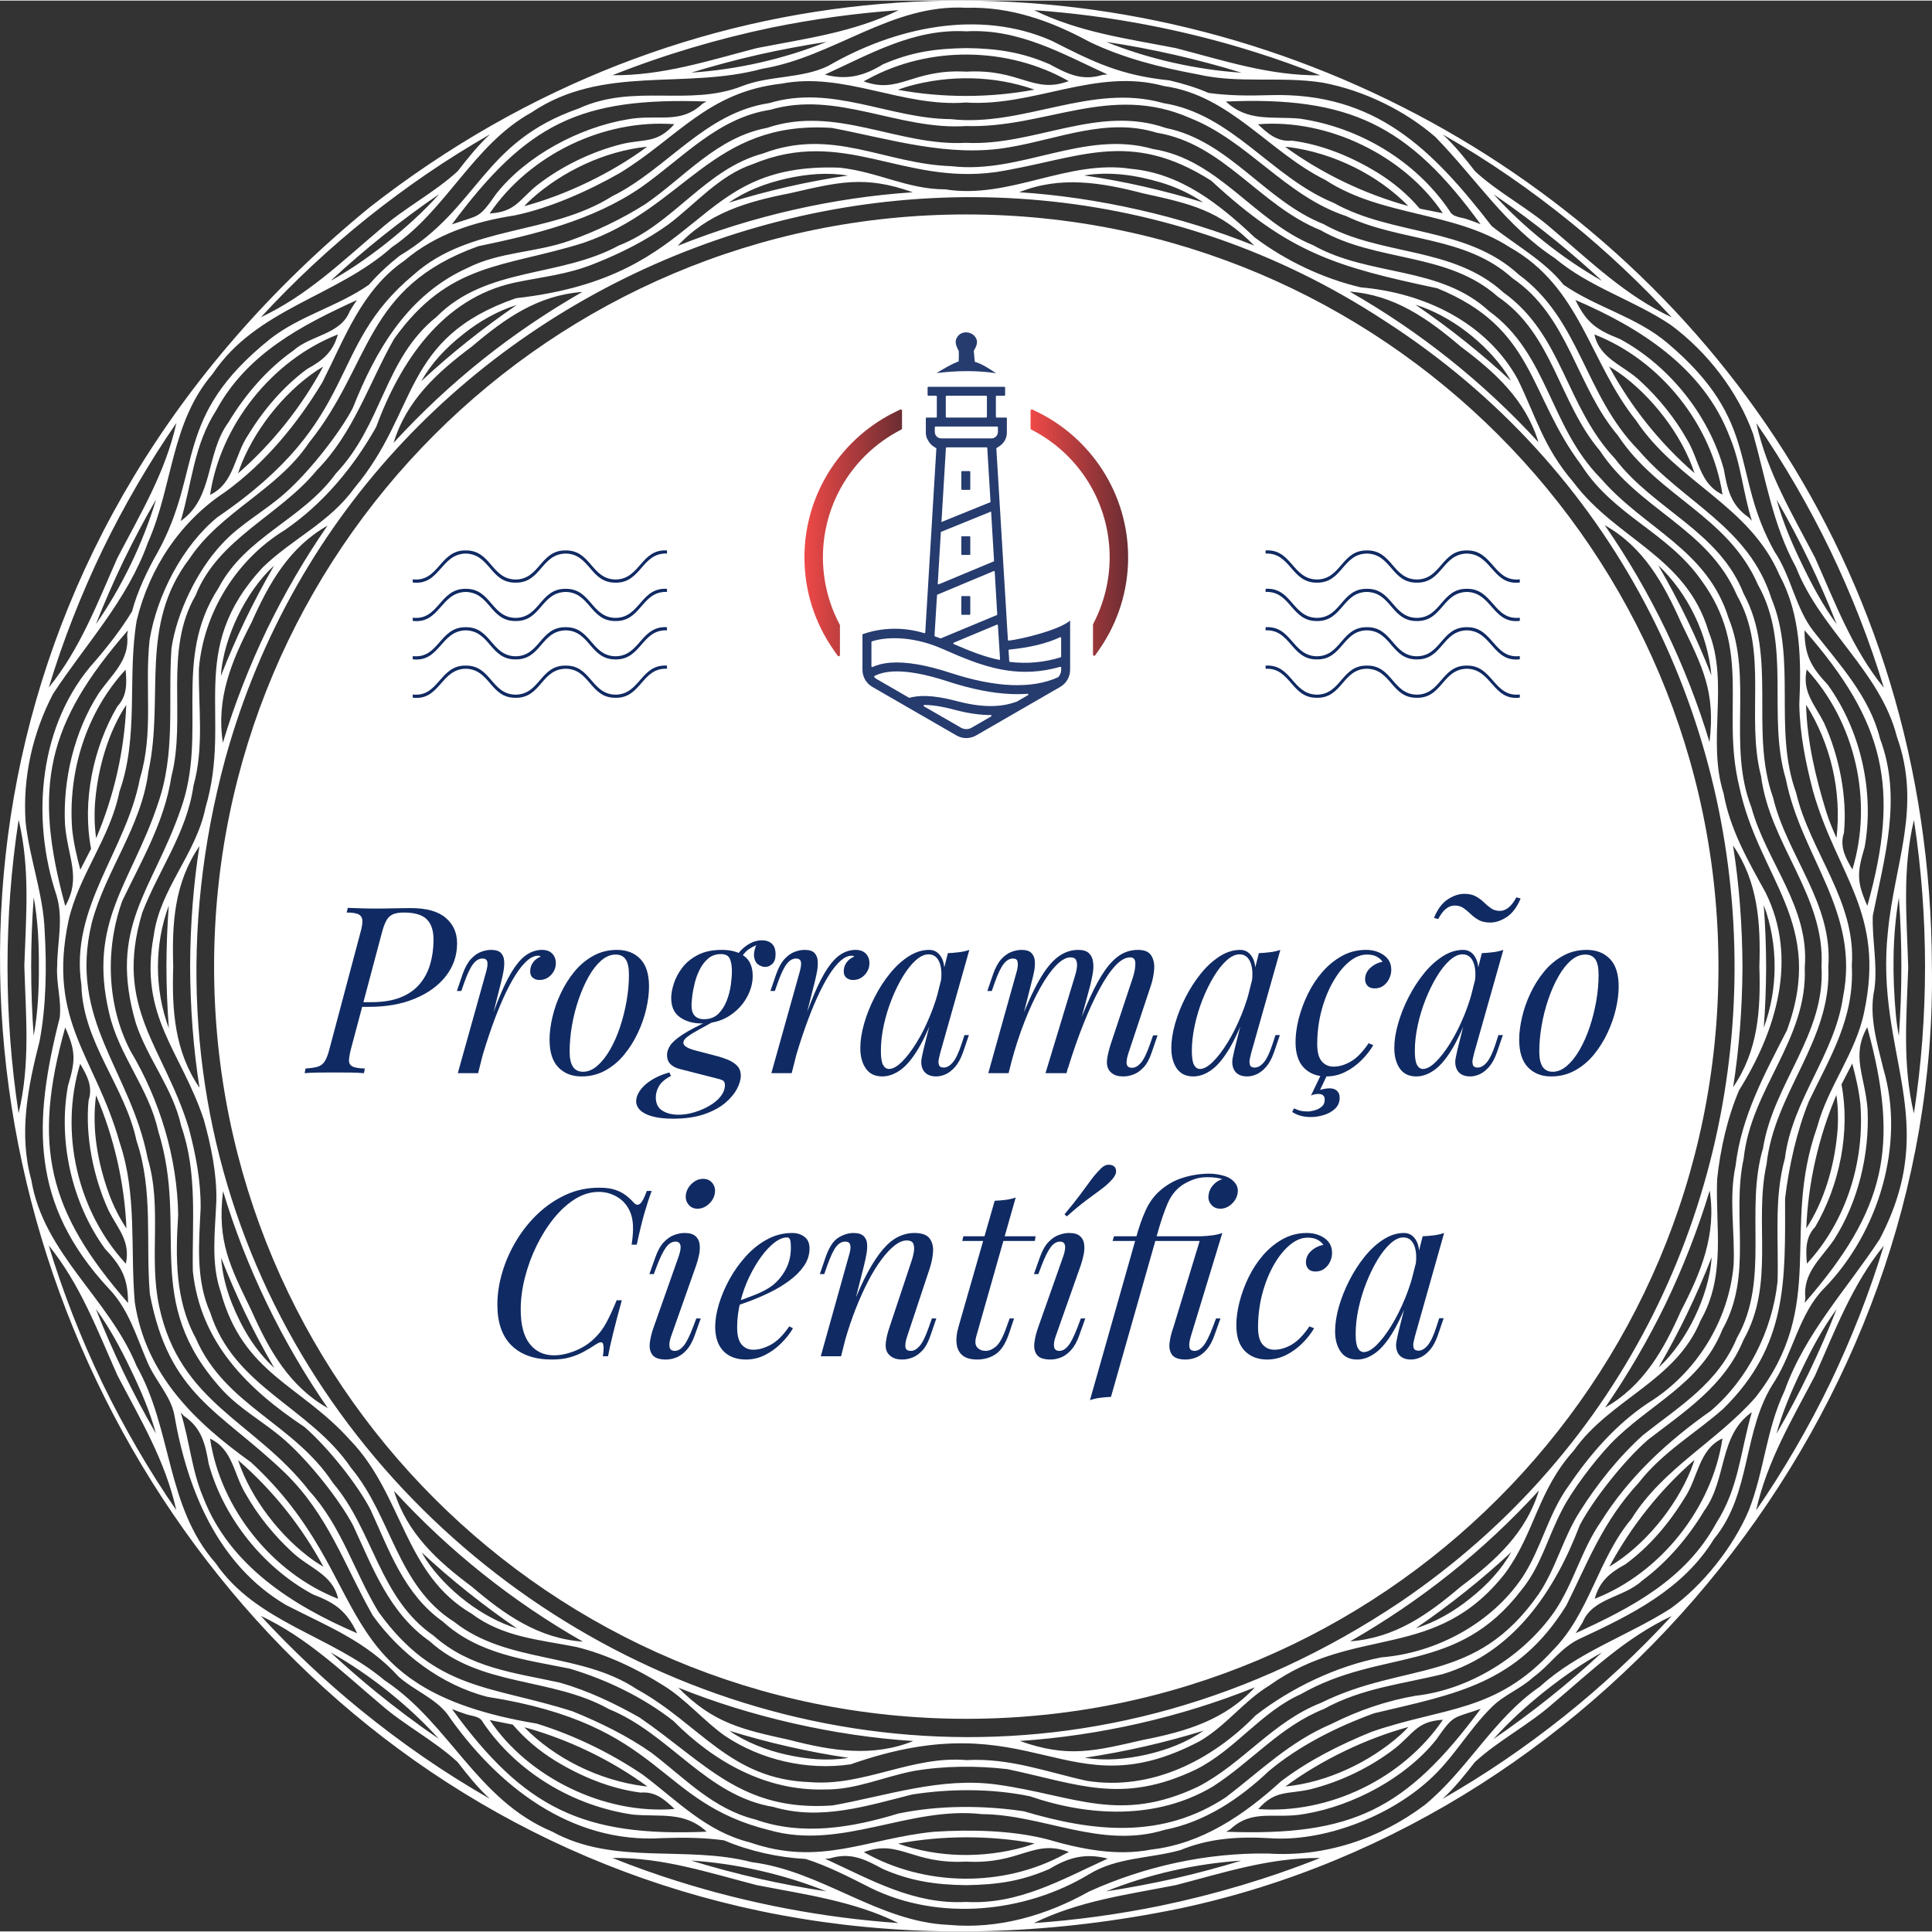 <?xml version="1.0" encoding="UTF-8"?> <svg xmlns="http://www.w3.org/2000/svg" xmlns:xlink="http://www.w3.org/1999/xlink" xml:space="preserve" width="600" height="600" style="shape-rendering:geometricPrecision;text-rendering:geometricPrecision;image-rendering:optimizeQuality;fill-rule:evenodd;clip-rule:evenodd" viewBox="0 0 599400 599040"><rect x="0" y="0" width="599400" height="599040" fill="#333333" stroke="none"/><defs><linearGradient id="id0" gradientUnits="userSpaceOnUse" x1="319730" y1="165060" x2="350000" y2="165060"><stop offset="0" style="stop-opacity:1;stop-color:#ef4947"></stop><stop offset=".49" style="stop-opacity:1;stop-color:#ad3b3d"></stop><stop offset="1" style="stop-opacity:1;stop-color:#6a2d32"></stop></linearGradient><linearGradient id="id1" gradientUnits="userSpaceOnUse" xlink:href="#id0" x1="249580" y1="165130" x2="279850" y2="165130"></linearGradient><style>.fil0,.fil4{fill-rule:nonzero}.fil4{fill:#102a63}.fil0{fill:#fff}</style></defs><g id="Layer_x0020_1"><path class="fil0" d="M360010 591080c-12790 2610-26260 4480-39260 5370 14000-6880 28870-8810 44060-11780 14990-3890 29140-8560 44760-8410-15970 6350-32730 11330-49560 14820zm-149960-7680c-6500-2030-13090-4380-20070-7160 15640-160 29770 4550 44780 8430 15160 2960 30010 4910 43980 11770-23180-1600-46560-6050-68690-13040zM31720 170600c6500-13440 14600-27410 23010-39560-3390 15290-11100 28070-18290 41840-6290 14150-11500 28150-21310 40250 4380-14490 10050-28890 16590-42530zm82590-103460c12050-9580 24180-17900 37720-25650-3710 3400-6970 7490-10000 11410-7280 6710-16680 11490-24210 18160-11990 10120-22470 20390-36880 27180 10280-11150 21510-21640 33370-31100zM239560 8340c12790-2600 26260-4470 39260-5360-14000 6880-28870 8800-44060 11770-14980 3900-29140 8560-44750 8410 15960-6340 32720-11320 49550-14820zm149970 7690c6490 2030 13080 4380 20070 7160-15640 160-29780-4550-44790-8440-15150-2950-30010-4900-43970-11770 23180 1600 46550 6050 68690 13050zm95740 516250c-12050 9580-24190 17900-37730 25650 3710-3390 6980-7490 10010-11400 7280-6720 16670-11490 24200-18160 11990-10120 22480-20390 36880-27180-10280 11140-21500 21640-33360 31090zm-373340-1920c-10990-8940-21450-18820-31040-29230 14340 6750 24970 17140 36930 27240 7510 6650 16890 11410 24140 18120 3040 3940 6310 8030 10000 11400-14360-8220-27320-17210-40030-27530zM487640 69060c10990 8940 21450 18830 31050 29240-14340-6750-24970-17140-36940-27250-7510-6650-16890-11400-24130-18110-3050-3940-6320-8030-10010-11410 14360 8230 27320 17210 40030 27530zm104380 230960c-440-15740-1910-30310 1780-45790 4590 30030 4590 61010-10 91040-3610-15110-2290-29800-1770-45250zm-3830 14690c-1100-12120-1110-24490 930-36430 1040 14210 1040 28740-10 42950-400-2150-710-4300-920-6520zm-29130-139870c-3270-6750-5900-12960-7880-20010 7240 12510 13400 25310 18670 38700-4240-5800-7680-12200-10790-18690zM483010 74760c4460 3630 9820 8280 14030 12210-12310-6960-24240-16490-33650-26880 6720 4610 13310 9540 19620 14670zm-97830-52390c-14070-900-28990-4300-41980-9550 14110 2120 28360 5360 41980 9550zm-149960-5560c6300-1440 14840-3050 21230-4000-13350 5340-27680 8590-41980 9540 6820-2090 13790-3950 20750-5540zM118900 72890c5600-4470 11420-8780 17340-12840-9000 10140-22840 20940-33640 26870 5000-4670 10940-9770 16300-14030zM38340 173790c3090-6380 6480-12780 10090-19030-4010 13410-10610 27160-18670 38690 2620-6640 5500-13240 8580-19660zM7550 299400c440 15750 1910 30320-1780 45800-4580-30030-4590-61020 10-91040 3610 15110 2290 29800 1770 45240zm4510 140c50 7210-310 14590-1610 21610-1040-14220-1040-28740 10-42950 1290 7070 1630 14200 1600 21340zm28450 125050c3290 6790 5900 12930 7880 20000-7230-12500-13400-25300-18660-38700 4230 5810 7680 12210 10780 18700zm76050 100070c-4460-3620-9820-8280-14020-12210 12300 6970 24240 16500 33640 26880-6720-4600-13310-9530-19620-14670zm118670 57960c-6990-1600-13990-3470-20840-5570 14080 900 28990 4310 41980 9560-6690-1010-14560-2490-21140-3990zm129110 0c-6290 1440-14830 3050-21220 4000 13360-5340 27670-8590 41980-9540-6820 2080-13790 3950-20760 5540zm116340-56080c-5600 4460-11430 8780-17350 12840 9000-10140 22850-20940 33650-26870-5000 4670-10940 9760-16300 14030zm102450-142210c-10070 15380-23000 28920-29470 47000-5790 12220-6240 24810-11150 37200-4840 11370-14290 23210-24210 30330-13360 8530-28570 13360-40510 24210-14430 9860-22440 25800-35760 36740-14150 10630-31190 16220-48590 15060-19050-270-38230 3940-55560 11790-13230 7410-28190 11780-43490 10350-21930-890-39380-16730-61120-19450-20410-5360-42650 1140-61940-9480-23360-9740-31860-33610-52010-46940-16450-13920-39740-17830-52410-36340-15480-17560-13400-41480-24550-61210-8530-20930-28880-34810-32650-57730-3980-14300-1040-28930 2570-43020 2070-10830 2230-23050 1590-34000-420-11740-4710-22540-5920-33960-970-13840 2190-27660 8500-39780 10070-15380 23000-28930 29460-47000 7780-17530 7020-37090 20060-52290 13600-20350 38270-23810 55690-39360 16880-11460 25180-31740 43170-41700 22250-15020 47470-6990 71700-13610 22090-3640 40160-20260 63300-18900 13600-430 26310 4100 38130 10540 10590 5100 22040 7970 33630 10110 12770 2960 25780 510 38780 2570 12700 2390 25500 8620 34980 16880 12930 13290 21620 27410 37110 37630 10820 9060 24320 12880 35900 20660 11370 8390 20850 20740 25550 33850 3980 14090 6080 28140 13270 41280 7610 19500 26120 32260 31340 52650 7790 21890-760 39080-2810 60510-4050 38030 16920 58290-2580 95410zm-24200 40540c3200-6710 6580-12980 10880-18900-5270 13400-11430 26200-18670 38700 1790-6530 4680-13450 7790-19800zm8920-254270c6550 13630 12240 28120 16620 42610-9800-12070-15050-26210-21340-40330-7170-13730-14860-26520-18230-41770 8400 12160 16460 26060 22950 39490zM31720 428820c-6540-13630-12240-28120-16610-42610 9800 12090 15040 26210 21330 40340 7180 13730 14860 26510 18240 41760-8410-12150-16470-26050-22960-39490zm536130 0c-6490 13450-14600 27420-23010 39570 3400-15290 11110-28080 18290-41840 6290-14150 11510-28160 21310-40260-4380 14490-10050 28910-16590 42530zm31520-129110C598620 50020 311210-89480 114630 64190c-247630 202730-61940 592300 251500 527710 133540-28370 235250-155540 233240-292190zM73760 191040c2580-5400 6600-11560 11250-15680-6410 11030-11850 22330-16470 34170 360-6260 2570-12980 5220-18490zm393590-75380c490 760 960 1530 1410 2320-9030-8430-19280-16570-29620-23620 10940 3360 21860 11900 28210 21300zm58460 292730c-2580 5390-6600 11560-11250 15680 6420-11030 11850-22330 16470-34170-360 6260-2570 12980-5220 18490zm-393590 75380c-480-760-950-1530-1410-2330 9040 8430 19280 16580 29620 23620-10940-3360-21860-11890-28210-21290zm11550-380320c4860-3910 10880-7310 16500-8970-10310 7030-20620 15240-29600 23630 3260-5690 7560-10300 13100-14660zm216190-47070c4680 1370 9390 3540 13320 6250-12010-3710-24510-6570-36960-8390 8140-1260 15920-130 23640 2140zm96240 439280c-4940 4040-11120 7590-16900 9290 10310-7030 20630-15250 29600-23630-3200 5570-7280 10010-12700 14340zM71860 403980c-1730-4410-2920-9130-3250-13910 4630 11840 10070 23140 16490 34160-6000-5530-10020-12260-13240-20250zm6180 2500c-6700-13840-10720-21370-8840-37120 7100 23660 18370 46960 32500 67320-11950-6770-18200-17950-23660-30200zm68350 85610c-10750-8020-20120-16590-24140-29710 17170 18730 36940 34420 58590 46750-13730-970-24200-8310-34450-17040zm98610 47550c-14720-3240-23750-5190-34570-16240 22400 9070 48640 15020 72930 16570-12710 5110-25400 3040-38360-330zm109570 0c-15050 3440-23230 5650-38180 310 24610-1630 49920-7360 72920-16630-9310 10160-21520 13750-34740 16320zm98610-47550c-10300 8740-20400 15900-34280 16950 21920-12560 41300-27980 58550-46800-4020 13190-13480 21780-24270 29850zm63500-87610c5370-11120 10290-23730 13740-35290 2150 13700-2680 25320-8890 37290-5390 12190-11710 23330-23550 30050 6970-10110 13260-20870 18700-32050zm4860-211530c6690 13830 10720 21370 8830 37110-7100-23660-18370-46950-32500-67310 11980 6790 18190 17930 23670 30200zm1890-920c-2740-5650-5740-11300-8960-16830 9090 8580 15370 21360 16490 34150-2290-5850-4820-11670-7530-17320zm-70250-84690c10750 8020 20130 16590 24140 29700-17170-18730-36940-34420-58580-46740 13730 970 24190 8300 34440 17040zm-98610-47550c14720 3230 23750 5180 34570 16240-22390-9070-48630-15030-72930-16570 12720-5120 25400-3050 38360 330zm-109570 0c15060-3450 23230-5660 38180-320-24610 1640-49920 7370-72920 16630 9310-10150 21530-13740 34740-16310zm-98610 47550c10310-8750 20410-15900 34280-16950-21920 12550-41290 27980-58550 46800 4030-13200 13480-21780 24270-29850zM69900 235200C112410 81220 295990 11800 429590 99360c142680 91850 145190 302380 4700 397570C249150 620860 11710 450320 69900 235200zm13000-40250c-5380 11120-10300 23730-13750 35290-2140-13700 2680-25330 8890-37300 5400-12190 11720-23320 23560-30040-6980 10100-13260 20870-18700 32050zm161030 349240c-6200-1400-12470-3810-17640-7400 12010 3710 24520 6580 36960 8400-6690 1050-12900 430-19320-1000zm111820-20c-6400 1420-12640 2030-19240 990 12440-1840 24960-4700 36970-8430-5430 3720-11390 5980-17730 7440zm184850-244150c-40-13090-1030-25900-2930-37890 7770 11300 8600 24100 8170 37580 410 13540-340 25930-8140 37410 1860-11770 2820-24250 2900-37100zm7340 0c-10-6470-260-13010-740-19420 4490 12030 4500 25980 10 38040 460-6140 700-12410 730-18620zm-488960-620c40 13090 1020 25910 2920 37890-7760-11300-8600-24090-8160-37580-410-13540 330-25920 8140-37400-1860 11770-2830 24250-2900 37090zm-7350 0c20 6480 260 13020 750 19430-4500-12040-4510-25980-20-38040-460 6140-690 12400-730 18610zM244050 55210c6330-1390 12480-1970 19020-940-12450 1830-24970 4700-36970 8430 5490-3770 11520-6040 17950-7490zM68460 400550c6980 25650 24690 28760 40210 46110 16370 16980 16640 41560 37680 53820 9680 7300 21160 8060 32520 10320 9400 2320 18780 6780 26970 11950 6910 4250 12350 10820 18920 15520 11210 7590 25720 10920 39150 8930 57060-20100 66610 14770 108280-7170 8210-4780 13590-12350 21510-17220 26990-19230 51660-7130 73420-35090 9110-12580 9960-25390 21130-37850 11250-16000 31650-21490 39350-40360 7990-14000 4550-29180 5140-43850 960-9240 3210-19170 6820-27610 11470-18320 18430-40840 8160-61410-5440-9840-10970-19450-12980-30670-5210-16400 1800-34210-4660-50250-7000-23420-28500-28390-41940-46300-9340-10950-11510-20160-17320-32040-9840-17690-29130-26730-48620-28400-11740-2760-23300-8250-32970-15520-10800-10200-22840-19840-38270-21250-19650-3050-37750 9550-57700 6360-11890-50-20570-5350-32710-6730-47040-1770-40460 33730-100470 40500-35660 12350-29990 34910-50160 58930-7680 10680-19270 15710-28390 24570-24030 25860-9320 46010-17770 74520-2960 14580-14170 25200-16080 39830-4660 25010 8590 35860 15570 57060 2250 8140 4040 16660 3870 25150-370 9200-1760 19300 1340 28150zm-3240 6480c-4580-10310-3480-21630-2970-32470 70-8410-1550-16700-3670-24730-7710-25330-23400-37150-14440-66870 5140-13360 13840-24800 15890-39400 3320-11930 1510-24140 1680-36290 1490-17480 11650-33800 26610-42980 11890-8130 21320-19460 28350-31930 7450-20170 20390-39900 42900-44840 8730-1850 16350-2460 24770-5870 8180-3210 16220-7290 23080-12230 8510-6450 15800-15230 26170-18690 28220-11720 46160 6550 75440 2470 25860-4130 41150-13590 66760 2690 24260 22450 38730 26710 70140 33370 30460 12400 28100 32810 44700 54900 10030 15680 26640 20700 37170 35640 15980 21770 6150 40360 11720 63680 6060 29200 27170 42650 14830 76080-6850 13390-14110 26620-15890 41930-2160 10140-180 20450-600 30690-1500 17460-11650 33780-26610 42960-9930 6650-17780 15680-24470 25490-6400 8720-8500 19390-14360 28400-9590 14360-26740 23600-43820 24980-13910 2680-27940 9410-39050 18010-13710 14040-32410 23480-52430 20290-12530-2780-23850-7130-37230-6420-16920-1460-31880 8190-48510 6840-24940-810-34150-18030-53910-28900-17500-11570-40010-7770-56580-20840-17710-11180-19390-32600-31950-47730-12890-19010-36310-24990-43720-48230zm72150 95870c11130 10160 25430 11790 39450 14630 11370 3400 22700 8850 32090 16200 12520 12620 28670 21790 46960 21270 9580 150 18370-3970 27600-5730 9380-1630 19540-1680 29070-580 22130 4670 35490 11080 58480 120 12290-6150 20060-17760 32580-23390 25180-14360 48320-6050 68380-32240 6190-7570 8150-16400 12770-25130 2870-5600 9460-14490 14870-20220 11910-12360 28020-18530 34740-35510 9590-17020 2770-35350 6610-53050 2310-21770 19890-36920 18950-59250 1580-18810-11950-32720-16580-49810-7420-18970 530-39970-7050-58620-6670-21400-26120-27690-39600-43280-15990-16120-16380-38660-34730-51980-15420-14180-37020-10590-54530-20420-18360-7460-29340-26680-49740-29860-21240-6110-41020 7890-62480 5330-20730-660-36820-12160-58500-3940-18020 4860-27660 21930-44750 28560-18380 10020-41060 6480-56530 22130-16350 13110-16570 33160-31270 48640-10420 14380-27900 19400-36370 35470-14540 22460-3140 44800-11740 68700-8720 25260-22670 36390-13890 66380 3770 11290 11510 20220 14070 31900 5110 14590 3330 29820 3590 44890 2330 22280 17010 36700 34660 48440 7400 6460 16420 17830 20480 25650 5820 12710 10440 26230 22410 34700zm-2880 4360c-16860-11630-18590-32550-31210-47380-12130-18500-33480-23960-42550-44900-6440-11790-6280-25300-5450-38230-280-17820-5740-35690-14760-50800-7390-14120-7950-31760-2580-46650 6000-12520 13050-24420 15220-38480 4770-18530-2490-38970 7530-56290 6960-17660 26190-24830 37620-38840 11410-11560 16120-26910 23920-40680 17120-24010 33990-22070 58690-29810 31810-10870 39780-38100 77130-35700 18070 3430 36520 9350 55280 5970 15080-2550 30120-9270 45530-4480 20840 3420 31700 22500 50830 30240 17560 10050 39350 6710 55000 20620 17120 11610 18920 32720 31600 47700 12170 18520 33580 24010 42620 45020 9910 17400 2650 37590 7460 56060 2720 21220 19980 37240 18750 59090 1270 20950-14970 36300-18140 56340-5740 19280 2230 40700-8090 58820-5890 14150-17800 21190-29060 30100-7610 6850-14240 15140-19710 23810-5220 8180-7330 17570-12780 25630-19690 28170-41270 20750-67470 33690-15060 5900-24230 18800-38120 26000-24450 11630-38330 2760-62260-600-17530-2490-34280 3440-51230 6450-28240 1960-39160-13080-59870-27310-7810-4410-15950-8290-24630-10780-14180-3110-27930-4500-39270-14610zm105470 53160c14540 4330 28930-310 43030-3860 11860-1840 24700-1890 36530 550 18330 6290 39350 7400 56870-3090 12100-7810 20780-18590 34400-24020 11790-6500 24370-7710 36890-10810 21910-6660 34660-25710 42460-46220 4110-7820 13620-19890 21060-26400 11540-8920 23850-16780 29730-31080 9840-17470 3160-36300 7140-54470 2450-22410 20240-38300 19160-61310 1490-19670-12840-34390-17160-52520-7340-20600 1520-43650-9140-63250-7530-19310-27930-26070-39890-41830-15460-16520-16160-38350-34630-51580-15820-14420-37880-11140-55810-21200-18190-7220-29180-25780-48890-29800-21050-7350-40840 5670-62030 4600-21010 1150-40420-11860-61700-4640-15560 2930-25530 15240-37770 23660-7120 4520-15600 8580-23430 11320-10610 3780-21700 3410-31690 8450-18500 8310-28440 25330-35660 43530-4110 7830-13620 19900-21050 26410-6300 5610-13820 9480-19560 15760-7650 8150-14040 21350-15630 32430-1120 16960 1400 32300-4310 48460-8100 24230-21700 36230-15020 64610 3020 13200 12330 23350 15200 36510 9690 30920-5370 52610 19850 80340 5740 6260 13280 10170 19580 15760 7560 6680 16850 18410 21080 26400 6120 13200 11220 27150 23720 35870 15800 14320 37800 11060 55680 21090 18760 7620 30230 26950 50990 30330zm-5590 3900c-13190-3300-21680-12620-32210-20680-7650-5350-15900-9370-24480-12870-25340-8110-42450-6240-60220-30810-7540-12390-11480-26640-21500-37580-16810-21670-40160-27030-46590-57310-3240-15220 990-30760-3540-45800-5290-27380-24780-42900-17320-73280 4350-16260 15390-29690 17540-46860 5010-23110-3050-45250 12730-65980 9710-14620 27240-21250 37050-35940 19710-24480 16950-48230 52560-61000 17460-3630 35540-8000 50440-18230 12870-9000 23800-21610 40120-24090 20690-6110 39780 6400 60730 5040 24750 740 44810-13400 69540-2480 17930 7080 29640 24220 48390 30400 17030 8130 36950 6000 51620 19280 17530 11920 19710 33430 32720 48800 12500 18950 34140 24880 43470 46340 10540 18700 2730 40510 8640 60290 4830 24350 23060 41090 17730 67610-2580 17890-15760 31820-18030 50030-3470 12560-1880 25450-2280 38250-1660 15320-9240 30320-20730 40090-13380 9420-25350 20450-34080 34390-6070 8750-8430 19080-14400 27880-9640 13820-26270 24240-43100 26120-9030 1550-17730 4550-26120 8750-12950 5520-21890 14470-32710 22730-19800 13070-41000 10800-62680 4360-12590-1890-26400-1910-38950 700-14390 4390-29770 7010-44340 1850zm126860 3230c12640-2460 23370-9680 32420-18260 9500-7940 21170-13740 32660-17930 25440-6040 44530-9100 59640-33450 6720-13480 11220-25870 22440-38040 7470-9590 17350-15150 26180-22910 20130-19720 19270-39830 19250-65320 1190-10050 3640-20910 7390-30170 6750-14010 14140-25820 13310-42070 1410-20050-12950-35170-17300-53700-7110-19520 320-41100-7640-60190-7080-22350-27200-29660-41310-46110-16740-17050-17910-40340-37090-54400-16210-14910-38970-11940-57410-22240-19310-7900-31440-27570-52850-30950-22330-6370-43400 7520-65970 4970-19050-120-36700-10850-56270-4980-20070 2990-31660 20470-48820 28940-19390 12210-44070 8740-61480 24270-27810 23080-15640 44370-60900 75250-10890 8890-18800 24280-21070 38070-1600 15170 1360 28420-2990 42970-4290 22640-21810 39850-18170 64050 400 17930 13510 31400 17100 48380 5270 15500 2800 31640 4140 47540 5980 31630 21630 36060 41850 55430 13690 13320 18540 28940 27340 44370 8530 11870 21320 21540 35500 25180 55220 8690 52090 32670 87610 41400 22290 6300 43310-7560 65840-5000 19150 150 36950 10920 56600 4900zm20400-130c7020-6620 13950-3060 23450-4880 14770-2510 31120-11190 40520-23020 5560-7960 5060-6490 13780-9530-23270 31380-39900 39530-78970 38130 410-230 820-470 1220-700zm24890-12470c9330-2310 18720-6840 26270-12700 5730-4540 6740-8410 14870-8870-12400 18220-35310 29330-57290 27700 5380-6060 9180-4510 16150-6130zm27950-16880c-9460 8400-22560 14700-35680 16010 11150-8240 25150-14930 38160-18460-700 750-1540 1600-2480 2450zm56590-35020c3080-7500 12790-7570 18390-12830 7670-5620 14430-13560 19240-21640 7170-9760 4490-23420 14820-30630-3580 12100-3980 23390-11070 34440-9540 17530-26400 26260-43600 34120 900-1290 1640-2490 2220-3460zm13240-17930c7230-5300 13460-12570 18160-20270 4460-6470 4380-15180 11930-18770-3190 21660-19260 41810-39630 49760 1470-5370 4620-8040 9540-10720zm20230-29110c-4780 11640-14480 23460-25230 29870 6620-12370 15790-23920 26420-33140-320 980-710 2050-1190 3270zM39450 196790c850 7920-4700 12130-8870 18200-7510 11730-11090 26650-10420 40500 810 10390 5170 16450 100 25430-10140-37030-5730-56630 19410-85520-80 460-150 930-220 1390zm-9870 51060c950-10120 4000-20830 9590-29330-550 14120-3820 28370-9340 41350-570-3850-610-8380-250-12020zm-7190 9230c-1360-17890 4400-36320 16580-49500 390 4250 480 8190-2570 11400-7590 13000-10930 29600-8150 44190l-3330 6470c-1080-4050-2100-8360-2530-12560zm-2160 61500c3370 7560 3180 10290 840 18180-3100 17180 1260 36350 11460 50430 5230 5600 7180 9180 7200 16890-24960-28540-29740-48900-19500-85500zm7250 22660c-1070 11040 1470 23800 6220 34170 2940 5770 6830 9500 5350 16480-15050-16310-20670-40740-14180-62030 2140 3630 4020 7080 2610 11380zm6330 28990c-3520-9810-5390-20120-4010-30600 5550 12950 8850 27260 9430 41330-2200-3350-3980-6870-5420-10730zm23220 68850c5580 3780 6640 8770 7730 14950 4650 16770 16940 32130 32240 40410 7160 2750 10490 5200 13810 12100-19910-8550-39630-20970-47800-42250-3630-8620-4140-17320-6950-26260 320 350 640 700 970 1050zm19220 24290c3680 6520 8810 12850 14250 17850 5260 5080 12780 6980 14400 14630-20400-7960-36480-27970-39730-49690 7150 3380 7270 11020 11080 17210zm21150 20660c-10180-7160-19630-19270-23540-31210 10840 9410 19610 20420 26490 33080-1020-600-1990-1220-2950-1870zM217940 32010c-7010 6610-13950 3060-23450 4880-14770 2510-31120 11180-40510 23020-5580 7970-5070 6480-13790 9530 23380-31450 39780-39490 78980-38130-420 230-830 460-1230 700zm-24890 12470c-9330 2310-18710 6840-26260 12690-5740 4550-6740 8410-14880 8880 12410-18230 35290-29330 57290-27700-5380 6050-9170 4500-16150 6130zm-27940 16880c9460-8410 22550-14700 35670-16020-11150 8250-25140 14930-38160 18460 700-740 1540-1600 2490-2440zm-56600 35010c-2870 7300-12120 7370-17570 12270-8080 5660-15060 13850-20060 22210-7160 9760-4480 23410-14820 30620 3590-12090 3990-23380 11070-34430 9550-17530 26400-26260 43600-34130-890 1300-1640 2500-2220 3460zm-13230 17930c-7240 5320-13450 12560-18170 20280-4460 6470-4370 15170-11930 18770 3190-21660 19280-41820 39640-49760-1480 5360-4630 8040-9540 10710zm-20230 29110c4780-11640 14470-23450 25220-29870-6620 12370-15780 23920-26420 33150 320-980 710-2050 1200-3280zM342180 23030c-6490 2000-10890-220-16520-3270-8300-3630-16060-4920-25840-5020-10010 150-17110 1270-25830 5010-5970 3640-11150 4990-18080 3220 14280-6510 27720-14350 43910-13430 16160-890 29520 6830 43780 13390-510 30-970 60-1420 100zm-60310 3540c12710-3540 26610-3350 39080 1060-13800 2600-28610 2600-42390 40 1150-430 2290-790 3310-1100zm-12640-2190c19030-10430 43480-10110 62330 600-11090 4110-14870-3830-31740-2930-16920-920-20740 7110-31870 3000l1280-670zm186260 43580c-1830-790-4760-570-5780-2750-10430-15390-27820-25860-46430-28580-8660-790-16060 1100-22950-5310 38430-1660 56630 7280 79010 38050-1360-550-2630-1020-3850-1410zm-28200-14630c-8000-4890-17120-8670-26460-9870-4540 400-7430-2130-10540-5080 21820-1820 45420 9800 57340 27590l-7150-1420c-3790-4460-8110-8070-13190-11220zm-27400-7870c13800 1800 27540 8580 37030 18270-13570-3700-26820-10080-38210-18370 400 30 790 60 1180 100zm142660 114890c-5590-3790-6640-8770-7740-14960-4640-16760-16930-32130-32240-40400-7320-2870-10350-5050-13800-12100 19920 8550 39620 20960 47790 42250 3630 8620 4150 17320 6950 26260-320-360-640-710-960-1050zm-19230-24290c-3670-6520-8810-12850-14250-17860-5260-5080-12770-6970-14400-14620 20400 7950 36480 27970 39730 49680-7150-3370-7260-11010-11080-17200zm-21150-20670c10180 7170 19640 19280 23550 31220-10840-9410-19610-20430-26500-33090 1020 610 1990 1220 2950 1870zm57950 287250c-850-7920 4700-12130 8880-18200 7510-11740 11080-26650 10410-40500-810-10400-5170-16450-100-25430 10150 37020 5730 56620-19410 85520 80-470 160-930 220-1390zm9880-51070c-950 10120-4010 20840-9600 29340 550-14120 3830-28380 9340-41360 580 3860 620 8380 260 12020zm7180-9220c1370 17890-4400 36320-16580 49500-390-4260-470-8200 2570-11400 7590-13000 10940-29600 8150-44190l3340-6480c1070 4050 2090 8370 2520 12570zm2160-61500c-3370-7570-3180-10280-840-18190 3100-17170-1250-36340-11460-50420-5240-5620-7170-9170-7190-16890 24960 28540 29730 48900 19490 85500zm-7250-22670c1070-11030-1470-23790-6220-34170-2930-5760-6830-9490-5340-16480 15050 16310 20660 40740 14170 62040-2140-3640-4020-7090-2610-11390zm-5410-6210c-3340-10820-6070-22150-6340-33500 7650 12110 11110 27000 9430 41330-1130-2520-2230-5150-3090-7830zM144090 531470c1810 790 4760 570 5770 2750 10440 15390 27820 25860 46430 28570 8670 800 16060-1100 22950 5310-38430 1660-56630-7280-79010-38050 1360 560 2630 1020 3860 1420zm28190 14630c8000 4890 17120 8660 26470 9870 4530-410 7420 2130 10540 5080-21830 1810-45430-9800-57350-27590l7150 1420c3800 4450 8110 8070 13190 11220zm27410 7860c-13800-1800-27550-8570-37030-18270 13560 3710 26810 10090 38200 18380-400-30-790-70-1170-110zm157450 19690c-10730 2100-21850-150-32240-3190-10870-2800-23760-3070-35160-2340-20920 2090-35170 10900-57120 3290-13510-3370-22320-12790-33180-20990-10160-6840-21230-12210-32890-15850-66890-11140-49010-44510-88690-81090-17350-12430-32690-27120-36050-49720-1420-16700 760-33350-4690-49500-7550-26770-22420-37290-15900-68640 3190-14330 12950-25690 15850-40250 6110-17240 2360-35490 5350-53090 3990-16380 13580-30710 27470-39840 12370-9010 22290-21000 30140-34040 6910-13660 12190-28590 25410-37700 9880-8400 21940-12130 34240-14050 10940-2250 23070-7690 32670-13180 17870-10940 27200-25120 50080-27690 19510-3770 37450 7390 57250 5850 21090 1410 40460-10900 61450-5100 20450 2810 32460 20410 50090 29140 17570 11450 39750 9640 57090 20810 22220 12480 24690 35560 39300 53830 12760 19220 35230 26240 44500 48010 6650 12340 6730 26440 6120 39980 140 9130 1960 18130 4230 26860 7510 26520 22460 37750 15890 68640-2570 12690-11270 23190-14570 35660-11390 32040 3380 55090-19090 83840-11900 13620-28720 22010-38520 37730-10400 12370-12940 29230-24420 40800-17740 19450-33960 17550-56260 25300-10020 4090-19640 8950-28030 15320-11490 10430-24480 19390-40320 21200zm-99740 2750c6480-2000 10880 220 16510 3270 8310 3630 16060 4920 25840 5020 10010-160 17110-1270 25830-5020 5970-3630 11150-4990 18080-3220-14290 6520-27690 14350-43910 13440-16160 890-29510-6840-43770-13400 500-20 970-60 1420-90zm60310-3540c-12720 3540-26620 3350-39080-1060 13800-2600 28600-2600 42380-50-1140 440-2290 800-3300 1110zm12630 2180c-19020 10440-43470 10120-62330-600 11100-4110 14870 3830 31740 2940 16920 910 20740-7110 31870-3000l-1280 660zm253970-243630c-1970-8100-4550-16420-2780-24700 1050-7540-760-15320-500-22780 3650-18250 9140-36530 2270-54870-3260-13110-12540-23020-20580-33310-5640-7080-7070-17300-12130-24720-13830-24670-4130-40160-33200-64730-9560-8160-22150-11090-32320-18150-5660-7250-15110-12460-22260-18190-18450-23780-35960-41600-68780-40620-6500 200-12660 190-19100-690-3820-1690-7990-2910-12080-3890-15050-1550-23290-5520-36530-12280-22600-9990-48720-4180-69380 7800-8250 3990-18170 2900-26780 6280-16500 6430-33490-930-50570 6900-30230 10530-30820 30850-55660 45750-3440 2720-6630 5690-9490 8970-9610 6690-21400 9590-30540 16730-30460 24390-20760 40310-34960 66220-3160 5470-6360 12250-7980 18380-3260 5380-7320 10610-11290 15230-17720 19450-20130 48940-12150 72820 2220 7300 270 14430 220 21840-370 5520 1390 10700 800 16100-8290 32570-9210 57790 15180 84060 6180 6440 8450 14560 11890 22550 2470 6000 7190 10490 8440 16510 3990 23190 13420 46580 34630 59120 12900 6660 24980 11220 35010 22280 4810 4260 10970 6470 14980 11440 15340 22170 38250 40460 66880 38630 6490-210 12650-190 19090 690 7930 3370 16760 5320 25320 5780 7020 2230 13690 5710 20250 9030 21110 10350 47740 7740 67690-4300 8660-5290 18760-4830 28300-7470 8960-3700 18100-4270 27750-3700 16530 1190 36680-6520 49210-17850 7630-6720 12420-15720 19640-22810 3830-3850 8740-5500 12960-9340 5170-3770 8220-8870 14110-11770 16190-7520 32290-15410 41880-31060 11840-14310 8750-33900 18880-49000 5670-9030 7620-20910 15190-28660 17020-17310 25370-44930 18490-68220z"></path><path class="fil0" d="M533150 299790c-40 128850-104500 233290-233360 233290-128890 0-233370-104480-233370-233370 0-128850 104440-233320 233280-233360h170c128820 40 233240 104470 233280 233290v150z"></path><g id="_1273092962928"><path d="M301030 190330v-5340c0-130-100-230-230-230h-2320c-130 0-230 100-230 230v5340c0 120 100 230 230 230h2320c130 0 230-110 230-230zm-230-24140h-2320c-130 0-230 100-230 230v5340c0 130 100 230 230 230h2320c130 0 230-100 230-230v-5340c0-130-100-230-230-230zm0-20210h-2320c-130 0-230 110-230 240v5330c0 130 100 240 230 240h2320c130 0 230-110 230-240v-5330c0-130-100-240-230-240zm-10260-30410c6140-750 12380-890 18500 40-2100-1350-4180-2820-6610-3550-100-1120-240-2240-310-3370 640-1200 1480-2610 670-3960-1100-2220-4650-2480-5860-230-960 1400-100 2970 540 4280 50 1060-20 2110-40 3170-2460 890-4660 2300-6890 3620zm38680 87970c0 100-70 190-170 220-5190 1610-10560 2050-15730 1420-110-20-190-100-200-210l-220-3360c-10-120 80-240 210-250 6390-640 11690-1910 15780-3840 150-80 330 30 330 200v5820zm0 4090c0 860-330 1660-900 2270-20 20-40 40-70 50-4020 1820-8870 2630-14440 2410s-11890-1480-18770-3730c-7580-2490-13850-3570-18630-3220-2610 190-4420 760-5720 1350-160 70-330-40-330-210v-7530c0-100 60-190 160-220 3640-1220 11900-2040 21770 2290 6620 2910 12160 5230 18180 6400 2610 510 5130 760 7640 760 730 0 1460-20 2180-60 2880-170 5720-660 8630-1490 150-40 300 70 300 220v710zm-10280 7860-3480 2010c-10 0-30 10-40 10-3300 1200-8790 2440-18640-190-7940-2120-12120-1690-14600-1020-60 20-120 10-170-20l-9990-5770c-290-160-540-370-760-600-110-120-70-300 60-370 2690-1360 8420-3000 22860 1730 7120 2330 13690 3640 19520 3870 640 20 1270 40 1880 40 1100 0 2180-40 3230-120 240-20 340 300 130 430zm-11440 6600-6050 3490c-1030 600-2300 600-3320 0l-11480-6620c-200-120-120-430 120-430 2190 0 5160 370 9300 1480 4540 1210 8260 1650 11300 1650h10c240 0 320 310 120 430zm-17480-88260v-1450c0-130 110-230 230-230h19120c130 0 230 100 230 230v1450c0 1110-900 2000-2000 2000h-15580c-1100 0-2000-890-2000-2000zm3410-11000c0-130 110-230 240-230h12290c130 0 230 100 230 230v6310c0 120-100 230-230 230h-12290c-130 0-240-110-240-230v-6310zm-1340 38940 1380-22950c10-120 110-210 230-210h12370c120 0 220 90 230 210l1010 16780-15220 6170zm16310 12000c10 110-40 200-140 240l-17000 7080c-160 70-340-60-320-240l960-16000 15590-6330 910 15250zm990 16640c10 100-40 200-140 240l-17330 7210c-60 20-120 20-180 0-600-240-1040-390-1650-600-110-30-170-130-160-240l780-12540c10-90 70-160 150-190l17440-7300c140-60 300 30 310 180l780 13240zm210 3400 660 10470c10 160-130 290-280 260-4760-1000-8910-2670-14080-4900-190-90-190-350 0-430l13380-5590c150-60 300 40 320 190zm3360 4760c-130 10-250-80-260-210l-3590-59460c-20-190 3190-1260 3270-4840v-4460c0-130-100-230-230-230h-2950c-130 0-230-110-230-230v-6310c0-130 100-230 230-230h2400c130 0 240-110 240-240v-2310c0-130-110-230-240-230h-23580c-130 0-230 100-230 230v2310c0 130 100 240 230 240h2400c130 0 230 100 230 230v6310c0 120-100 230-230 230h-2950c-120 0-230 100-230 230v4460c0 880 240 1710 690 2400 420 650 650 1320 2580 2440l-3450 57160c-10 140-150 240-290 200-10590-3290-19190 360-19190 360v11010c0 2180 1170 4200 3050 5290l26110 15070c940 540 1990 820 3050 820 1050 0 2110-280 3050-820l26110-15070c1880-1090 3050-3110 3050-5290v-15280c-3430 3000-15530 5860-19040 6220z" style="fill:#263b6e;fill-rule:nonzero"></path><path d="M260200 203430h20c30-10 70-10 100-20 160-50 270-200 270-360v-9230c0-70-20-130-40-180l-90-160c-3370-6360-5150-13530-5150-20750 0-16610 9180-31730 23950-39450l380-200c130-60 200-190 210-330v-5540c-10-120-70-240-180-310-60-40-130-60-200-60-60 0-110 10-170 40l-1020 490c-8460 4020-15610 10320-20710 18200-5220 8110-7990 17490-7990 27160 0 10300 3120 20220 9010 28670l1310 1860c70 110 180 160 300 170z" style="fill:url(#id1)"></path><path d="M339470 203280h10c130 0 240-60 310-160l1310-1890c5820-8410 8900-18270 8900-28500 0-9670-2770-19060-8000-27160-5090-7880-12250-14180-20700-18200l-1030-490c-50-30-100-40-160-40-70 0-140 20-200 60-110 70-180 190-180 320v5520c0 150 80 270 200 340l390 200c14770 7720 23950 22840 23950 39450 0 7140-1750 14240-5050 20540l-80 160c-20 50-40 120-40 180v9290c0 170 110 310 270 360 30 10 70 20 100 20z" style="fill:url(#id0)"></path></g><path class="fil4" d="M128050 216270c8410 1030 8640-8810 16420-8980 7640 170 7580 9110 15510 9020 7930 90 7870-8850 15510-9020 7570 100 7600 9130 15510 9020 7990 110 8090-9340 15930-9020v-970c-8140-500-8290 8910-15930 9020-7580-100-7610-9130-15510-9020-7910-110-7940 8920-15510 9020-7570-100-7600-9130-15510-9020-8090-140-8310 9890-16420 8970v980zm0-11910c8410 1030 8640-8810 16420-8980 7640 170 7580 9110 15510 9020 7930 90 7870-8850 15510-9020 7570 100 7600 9130 15510 9020 7990 110 8090-9340 15930-9020v-970c-8140-500-8290 8910-15930 9020-7580-100-7610-9130-15510-9020-7910-110-7940 8920-15510 9020-7570-100-7600-9130-15510-9020-8090-130-8310 9890-16420 8970v980zm0-11910c8410 1030 8640-8810 16420-8980 7640 170 7580 9110 15510 9030 7930 80 7870-8860 15510-9030 7570 100 7600 9130 15510 9030 7990 100 8090-9350 15930-9030v-970c-8140-500-8290 8920-15930 9020-7580-90-7610-9120-15510-9020-7910-100-7940 8930-15510 9020-7570-90-7600-9120-15510-9020-8090-130-8310 9890-16420 8970v980zm0-12890c8120 920 8330-9100 16420-8970 7910-100 7940 8930 15510 9020 7570-90 7600-9120 15510-9020 7900-100 7930 8930 15510 9020 7640-100 7800-9520 15930-9020v970c-7840-320-7940 9130-15930 9030-7910 100-7940-8930-15510-9030-7640 170-7580 9110-15510 9030-7930 80-7870-8860-15510-9030-7770 170-8020 10010-16420 8980v-980zm343470 35730c-8110 910-8330-9100-16420-8970-7900-110-7940 8920-15510 9020-7570-100-7600-9130-15510-9020-7900-110-7930 8920-15500 9020-7640-110-7800-9520-15930-9020v970c7830-320 7930 9130 15930 9020 7900 110 7930-8920 15500-9020 7640 170 7590 9110 15510 9020 7930 90 7870-8850 15510-9020 7780 170 8020 10010 16420 8980v-980zm0-11910c-8110 910-8330-9100-16420-8970-7900-110-7940 8920-15510 9020-7570-90-7600-9130-15510-9020-7900-110-7930 8930-15500 9020-7640-100-7800-9520-15930-9020v970c7830-320 7930 9130 15930 9020 7900 110 7930-8920 15500-9020 7640 170 7590 9110 15510 9020 7930 90 7870-8850 15510-9020 7780 170 8020 10010 16420 8980v-980zm0-11910c-8110 920-8330-9100-16420-8970-7900-100-7940 8930-15510 9020-7570-90-7600-9120-15510-9020-7900-100-7930 8930-15500 9020-7640-100-7800-9520-15930-9020v970c7830-320 7930 9130 15930 9030 7900 100 7930-8930 15500-9030 7640 170 7590 9110 15510 9030 7930 80 7870-8860 15510-9030 7780 170 8020 10010 16420 8980v-980zm0-10930c-8400 1030-8640-8800-16420-8980-7640 170-7580 9110-15510 9030-7930 80-7870-8860-15510-9030-7570 100-7600 9130-15500 9030-8000 100-8100-9350-15930-9030v-970c8130-500 8290 8920 15930 9020 7570-90 7600-9120 15500-9020 7910-100 7940 8930 15510 9020 7570-90 7610-9120 15510-9020 8090-130 8310 9890 16420 8970v980zM111610 312190l360-1450h3260c3570 0 6590-490 9050-1480 2470-990 4450-2380 5940-4170 1500-1780 2590-3850 3260-6190 680-2340 1020-4860 1020-7570 0-2850-710-4960-2140-6340-1420-1370-3780-2060-7060-2060-1400 0-2530 180-3370 540-850 360-1520 990-2030 1890-510 890-980 2160-1410 3800l-9560 35930c-390 1490-610 2690-650 3580-50 900 270 1550 970 1960s2020 640 3950 690l-290 1450c-1110-100-2460-160-4060-190-1590-20-3230-30-4920-30-1880 0-3670 10-5360 30-1690 30-3040 90-4060 190l290-1450c1640-100 2920-290 3840-580s1640-870 2170-1740c540-870 1020-2170 1450-3910l9560-35930c440-1550 640-2770 620-3660s-400-1540-1120-1960c-730-410-1980-610-3770-610l360-1450c970 50 2300 100 3990 140 1690 50 3330 80 4920 80 1740 0 3490-30 5250-80 1770-40 3540-70 5330-70 4880 0 8500 1000 10860 3010 2370 2000 3550 4650 3550 7930 0 3770-1140 7140-3440 10110-2290 2970-5490 5310-9600 7020-4100 1720-8860 2570-14270 2570h-2890z"></path><path id="_1" class="fil4" d="M148330 332770h-6300l8690-31080c490-1640 640-2800 470-3480-160-670-660-1010-1480-1010-1060 0-2030 550-2900 1670-870 1110-1780 3010-2750 5720l-940 2680h-1380l1810-5290c730-2030 1580-3570 2570-4640 990-1060 2030-1800 3120-2210s2110-610 3080-610c1450 0 2470 310 3080 940 600 630 940 1450 1010 2460 70 1020 0 2120-220 3300-210 1180-470 2330-760 3440l-7100 28110zm18620-36440c-1110 0-2260 520-3440 1560s-2390 2530-3620 4490c-1230 1950-2470 4300-3700 7020-1230 2730-2440 5760-3620 9100-1180 3330-2330 6930-3440 10790l1810-9270c1590-4740 3080-8720 4460-11960 1370-3230 2740-5850 4090-7860 1350-2000 2740-3450 4160-4340 1430-890 2940-1340 4530-1340 1350 0 2400 390 3150 1160s1120 1760 1120 2970c0 960-240 1840-720 2640s-1100 1430-1850 1890c-750 450-1580 680-2500 680-820 0-1500-230-2060-680-560-460-830-1100-830-1920 0-780 140-1470 430-2070s680-1120 1160-1560c480-430 1040-770 1670-1010-100-100-210-170-330-220s-280-70-470-70z"></path><path id="_2" class="fil4" d="M191000 295970c-1550 0-3030 610-4460 1840-1420 1240-2720 2900-3910 5000-1180 2100-2220 4460-3110 7070-900 2600-1580 5310-2070 8110-480 2800-720 5480-720 8040 0 2170 350 3770 1050 4780s1730 1520 3080 1520c1540 0 3030-610 4450-1850 1430-1230 2740-2890 3950-4990s2250-4460 3120-7070c860-2600 1540-5300 2020-8070 490-2780 730-5470 730-8080 0-2220-340-3830-1020-4820-670-990-1710-1480-3110-1480zm-20500 26440c0-2130 290-4450 870-6960s1450-5000 2610-7460 2570-4710 4230-6730c1670-2030 3610-3660 5830-4890 2230-1240 4690-1850 7390-1850 3000 0 5400 930 7210 2790s2720 4720 2720 8580c0 2130-290 4440-870 6960-580 2510-1450 4990-2610 7460-1160 2460-2570 4700-4240 6730-1660 2030-3610 3660-5830 4890s-4680 1850-7390 1850c-2990 0-5390-940-7200-2830-1820-1880-2720-4730-2720-8540z"></path><path id="_3" class="fil4" d="m219970 316470 1810 70c-1730 970-3340 1850-4810 2640-1480 800-2670 1540-3590 2210-920 680-1370 1330-1370 1960 0 480 330 930 1010 1340s1790 810 3330 1190l5290 1380c1550 390 2930 830 4160 1340 1240 510 2210 1150 2940 1920 720 770 1090 1790 1090 3040 0 1210-400 2570-1200 4100-800 1520-2030 2980-3690 4380-1670 1400-3830 2560-6490 3470-2650 920-5860 1380-9630 1380-2510 0-4630-230-6340-690s-2990-1100-3840-1920c-840-820-1270-1760-1270-2820 0-770 220-1580 660-2430 430-840 1070-1660 1910-2460 850-800 1910-1550 3190-2250s2790-1290 4530-1770l510 1080c-1790 920-3020 1960-3700 3120-670 1160-1010 2320-1010 3480 0 1930 670 3320 2030 4160 1350 850 3010 1270 4990 1270 1600 0 3240-250 4930-760s3260-1180 4710-2030c1450-840 2610-1820 3480-2930 860-1110 1300-2270 1300-3480 0-720-230-1210-690-1450s-1220-480-2280-720l-11080-2830c-1160-290-2100-780-2830-1480-720-700-1080-1660-1080-2860 0-970 330-1960 1010-2970 680-1020 1960-2140 3840-3370s4610-2670 8180-4310zm3700-20650c-1550 0-2850 450-3910 1340-1070 900-1950 2030-2650 3410-700 1370-1230 2810-1590 4310-360 1490-620 2860-760 4090-150 1230-220 2140-220 2720 0 1540 350 2650 1050 3330 700 670 1630 1010 2790 1010 1840 0 3320-550 4460-1660 1130-1110 2010-2490 2640-4130s1050-3290 1270-4930c210-1640 320-3020 320-4130 0-1640-210-2940-650-3910-430-960-1350-1450-2750-1450zm290-1300c2850 0 5150 640 6920 1920 1760 1280 2640 3340 2640 6190 0 2320-650 4610-1960 6880-1300 2270-3140 4140-5500 5620-2370 1470-5170 2210-8400 2210-2660 0-4890-640-6700-1920-1820-1280-2720-3270-2720-5980 0-1300 280-2810 830-4530 560-1710 1440-3350 2650-4920 1200-1570 2810-2880 4810-3910 2010-1040 4480-1560 7430-1560zm5140 3770-1300-510c670-1640 1830-3090 3470-4350 1650-1250 3360-1880 5150-1880 1250 0 2270 350 3040 1050s1160 1800 1160 3300c0 1350-340 2340-1020 2970-670 620-1400 940-2170 940s-1510-260-2210-760c-700-510-1120-1320-1270-2430-140-1110 170-2540 950-4270l940 210c-2030 780-3480 1580-4350 2430-870 840-1660 1940-2390 3300z"></path><path id="_4" class="fil4" d="M245620 332770h-6310l8700-31080c480-1640 640-2800 470-3480-170-670-670-1010-1490-1010-1060 0-2030 550-2890 1670-870 1110-1790 3010-2760 5720l-940 2680h-1380l1820-5290c720-2030 1580-3570 2570-4640 990-1060 2030-1800 3110-2210 1090-410 2120-610 3080-610 1450 0 2480 310 3080 940s940 1450 1010 2460c80 1020 0 2120-210 3300-220 1180-470 2330-760 3440l-7100 28110zm18610-36440c-1110 0-2250 520-3440 1560-1180 1040-2390 2530-3620 4490-1230 1950-2460 4300-3690 7020-1240 2730-2440 5760-3630 9100-1180 3330-2330 6930-3440 10790l1810-9270c1600-4740 3080-8720 4460-11960 1380-3230 2740-5850 4090-7860 1350-2000 2740-3450 4170-4340 1420-890 2930-1340 4520-1340 1360 0 2410 390 3160 1160 740 770 1120 1760 1120 2970 0 960-240 1840-730 2640-480 800-1090 1430-1840 1890-750 450-1580 680-2500 680-820 0-1510-230-2070-680-550-460-830-1100-830-1920 0-780 150-1470 430-2070 290-600 680-1120 1160-1560 490-430 1040-770 1670-1010-100-100-210-170-330-220s-270-70-470-70z"></path><path id="_5" class="fil4" d="M275820 331460c1160 0 2490-730 3990-2210 1490-1470 3020-3460 4560-5970 1550-2510 2970-5360 4270-8550 1310-3190 2350-6500 3120-9930l-1230 7830c-1840 5120-3670 9230-5510 12350-1830 3110-3690 5360-5570 6740-1890 1370-3800 2060-5730 2060-2270 0-3970-820-5100-2460-1140-1650-1710-3750-1710-6310 0-2310 390-4840 1160-7560 780-2730 1850-5450 3230-8150 1370-2710 2950-5170 4740-7390s3730-4010 5830-5360c2100-1360 4240-2030 6410-2030 1690 0 2980 830 3880 2500 890 1660 1070 3990 540 6990l-800 430c340-2560 170-4620-500-6190-680-1570-1790-2350-3330-2350-1260 0-2580 610-3950 1840-1380 1230-2710 2900-3990 5000s-2440 4460-3470 7060c-1040 2610-1860 5300-2470 8080-600 2780-900 5440-900 8000 0 2080 230 3530 690 4350 450 820 1070 1230 1840 1230zm18260-35930c1160-50 2320-140 3470-290 1160-140 2230-380 3190-720l-9050 32020c-100 430-230 1000-400 1700s-170 1340 0 1920 660 870 1480 870c970 0 1910-530 2830-1600 920-1060 1830-2990 2750-5790l870-2680h1380l-1810 5290c-680 1930-1490 3440-2430 4520-940 1090-1920 1860-2930 2320-1020 460-2010 690-2970 690-1890 0-3220-630-3990-1880-630-1110-800-2410-510-3880s630-2960 1020-4450l7100-28040z"></path><path id="_6" class="fil4" d="M312910 332770h-6300l8690-31080c150-430 280-1000 400-1700s110-1340-40-1920c-140-580-600-870-1370-870-1060 0-2030 550-2900 1670-870 1110-1790 3010-2750 5720l-940 2680h-1380l1810-5290c720-2030 1580-3570 2570-4640 990-1060 2030-1800 3120-2210 1080-410 2110-610 3080-610 1440 0 2480 320 3110 980 630 650 980 1490 1050 2530s-10 2140-250 3300-510 2270-800 3330l-7100 28110zm20500-29850c340-1010 570-1980 690-2900 120-910 50-1670-220-2280-260-600-860-900-1770-900-1350 0-2840 830-4460 2500-1620 1660-3260 3980-4920 6950-1670 2970-3280 6420-4820 10360-1550 3930-2920 8150-4130 12640l2390-11590c2220-5800 4300-10380 6230-13760s3880-5800 5830-7250c1960-1450 4050-2170 6270-2170 1540 0 2670 350 3370 1050s1120 1600 1260 2720c150 1110 110 2290-110 3550-210 1250-470 2460-760 3620l-7380 27310h-6520l9050-29850zm18110 0c480-1500 720-2880 720-4160s-530-1920-1590-1920c-1450 0-2970 840-4560 2530-1600 1690-3240 4090-4930 7210-1690 3110-3370 6760-5030 10940-1670 4170-3270 8770-4820 13800l1670-9280c1880-5020 3620-9280 5210-12780 1600-3500 3170-6340 4710-8510 1550-2170 3140-3760 4780-4750s3430-1480 5360-1480c2030 0 3410 580 4130 1740s1030 2570 910 4230c-120 1670-450 3320-980 4970l-7030 21150c-480 1500-650 2620-510 3370 150 750 700 1120 1670 1120 920 0 1820-510 2720-1520 890-1020 1840-2970 2860-5870l940-2680h1380l-1810 5290c-680 2030-1510 3570-2500 4630-990 1070-2030 1800-3120 2210s-2140 620-3150 620c-1210 0-2160-180-2860-540-700-370-1240-840-1630-1420-580-910-770-2060-580-3440 190-1370 580-2950 1160-4740l6880-20720z"></path><path id="_7" class="fil4" d="M372310 331460c1160 0 2490-730 3980-2210 1500-1470 3020-3460 4570-5970 1540-2510 2970-5360 4270-8550 1310-3190 2340-6500 3120-9930l-1240 7830c-1830 5120-3670 9230-5500 12350-1840 3110-3690 5360-5580 6740-1880 1370-3790 2060-5720 2060-2270 0-3970-820-5110-2460-1130-1650-1700-3750-1700-6310 0-2310 390-4840 1160-7560 770-2730 1850-5450 3220-8150 1380-2710 2960-5170 4750-7390 1780-2220 3730-4010 5830-5360 2100-1360 4240-2030 6410-2030 1690 0 2980 830 3870 2500 900 1660 1080 3990 550 6990l-800 430c340-2560 170-4620-510-6190-670-1570-1780-2350-3330-2350-1250 0-2570 610-3950 1840-1370 1230-2700 2900-3980 5000s-2440 4460-3480 7060c-1040 2610-1860 5300-2460 8080s-910 5440-910 8000c0 2080 230 3530 690 4350s1080 1230 1850 1230zm18250-35930c1160-50 2320-140 3480-290 1160-140 2220-380 3190-720l-9060 32020c-90 430-230 1000-390 1700-170 700-170 1340 0 1920 160 580 660 870 1480 870 970 0 1910-530 2830-1600 910-1060 1830-2990 2750-5790l870-2680h1370l-1810 5290c-670 1930-1480 3440-2420 4520-950 1090-1920 1860-2940 2320-1010 460-2000 690-2970 690-1880 0-3210-630-3980-1880-630-1110-800-2410-510-3880s630-2960 1020-4450l7090-28040z"></path><path id="_8" class="fil4" d="M424030 295970c-1830 0-3660 750-5470 2240-1810 1500-3460 3550-4960 6160s-2690 5580-3590 8910c-890 3330-1340 6830-1340 10500 0 2470 470 4240 1420 5330 940 1080 2160 1630 3650 1630 1740 0 3530-530 5360-1600 1840-1060 3670-2940 5510-5650l1450 580c-920 1600-2130 3140-3620 4640-1500 1500-3180 2720-5040 3660s-3820 1410-5900 1410c-2900 0-5220-890-6960-2680-1730-1790-2600-4440-2600-7970 0-2220 320-4620 970-7210 660-2580 1600-5140 2830-7670 1230-2540 2740-4830 4530-6890 1780-2050 3810-3700 6080-4960 2270-1250 4760-1880 7460-1880 2130 0 3960 540 5510 1630 1540 1090 2320 2590 2320 4530 0 910-210 1820-620 2710-410 900-1000 1630-1770 2210-780 580-1690 870-2760 870-1010 0-1760-280-2240-830-490-560-730-1220-730-1990 0-1400 560-2600 1670-3590s2370-1610 3770-1850c-490-670-1110-1220-1890-1630-770-410-1780-610-3040-610zm-12020 36800-2470 5210c390-140 860-260 1420-360 550-100 1070-150 1550-150 970 0 1730 260 2280 760 560 510 840 1220 840 2140 0 1400-490 2550-1450 3440-970 900-2140 1550-3510 1960-1380 410-2700 610-3950 610-1350 0-2540-170-3550-500-1020-340-1760-700-2250-1090l510-1090c340 150 850 340 1520 580 680 240 1620 370 2830 370 530 0 1200-110 2020-330 830-220 1560-590 2210-1120 660-530 980-1280 980-2250 0-1160-670-1740-2030-1740-240 0-580 40-1010 110-440 70-850 210-1230 400l3330-6950h1960z"></path><path id="_9" class="fil4" d="M441490 331460c1160 0 2480-730 3980-2210 1500-1470 3020-3460 4570-5970 1540-2510 2970-5360 4270-8550s2340-6500 3110-9930l-1230 7830c-1830 5120-3670 9230-5500 12350-1840 3110-3700 5360-5580 6740-1880 1370-3790 2060-5720 2060-2270 0-3970-820-5110-2460-1130-1650-1700-3750-1700-6310 0-2310 380-4840 1160-7560 770-2730 1840-5450 3220-8150 1380-2710 2960-5170 4750-7390 1780-2220 3730-4010 5830-5360 2100-1360 4230-2030 6410-2030 1690 0 2980 830 3870 2500 900 1660 1080 3990 550 6990l-800 430c340-2560 170-4620-510-6190-670-1570-1790-2350-3330-2350-1260 0-2570 610-3950 1840-1370 1230-2700 2900-3980 5000s-2440 4460-3480 7060c-1040 2610-1860 5300-2460 8080-610 2780-910 5440-910 8000 0 2080 230 3530 690 4350s1070 1230 1850 1230zm18250-35930c1160-50 2320-140 3480-290 1160-140 2220-380 3190-720l-9060 32020c-100 430-230 1000-400 1700s-170 1340 0 1920 670 870 1490 870c960 0 1910-530 2820-1600 920-1060 1840-2990 2760-5790l860-2680h1380l-1810 5290c-680 1930-1480 3440-2430 4520-940 1090-1920 1860-2930 2320s-2000 690-2970 690c-1880 0-3210-630-3980-1880-630-1110-800-2410-510-3880s630-2960 1010-4450l7100-28040zm-5430-18400c1450 0 2640 270 3580 800 950 530 1780 1150 2500 1850 730 700 1460 1310 2210 1840 750 540 1680 800 2790 800 870 0 1730-320 2570-980 850-650 1680-1720 2500-3220l1310 360c-1110 2660-2540 4570-4280 5730-1740 1150-3450 1730-5140 1730-1450 0-2640-260-3590-790-940-530-1770-1150-2490-1850-730-700-1470-1320-2210-1850-750-530-1680-790-2790-790-870 0-1730 310-2570 940-850 630-1680 1710-2500 3260l-1310-370c1110-2700 2540-4620 4280-5750 1730-1140 3450-1710 5140-1710z"></path><path id="_10" class="fil4" d="M491830 295970c-1540 0-3030 610-4450 1840-1430 1240-2730 2900-3910 5000-1190 2100-2230 4460-3120 7070-890 2600-1580 5310-2060 8110-490 2800-730 5480-730 8040 0 2170 350 3770 1050 4780s1730 1520 3080 1520c1550 0 3030-610 4460-1850 1420-1230 2740-2890 3940-4990 1210-2100 2250-4460 3120-7070 870-2600 1540-5300 2030-8070 480-2780 720-5470 720-8080 0-2220-340-3830-1010-4820-680-990-1720-1480-3120-1480zm-20500 26440c0-2130 290-4450 870-6960s1450-5000 2610-7460 2570-4710 4240-6730c1660-2030 3610-3660 5830-4890 2220-1240 4680-1850 7390-1850 2990 0 5390 930 7200 2790s2720 4720 2720 8580c0 2130-290 4440-870 6960-580 2510-1450 4990-2610 7460-1160 2460-2570 4700-4230 6730-1670 2030-3610 3660-5840 4890-2220 1230-4680 1850-7380 1850-3000 0-5400-940-7210-2830-1810-1880-2720-4730-2720-8540z"></path><path id="_11" class="fil4" d="M202190 369310c-720 1890-1470 4170-2250 6850-770 2680-1560 5950-2390 9820h-1590c390-2520 520-4630 400-6340-120-1720-500-3180-1120-4390-920-1830-2240-3230-3950-4200-1720-960-3560-1450-5540-1450-2510 0-4950 740-7320 2210-2370 1480-4560 3470-6590 5980s-3820 5350-5360 8510c-1550 3160-2750 6450-3620 9850-870 3410-1310 6730-1310 9960 0 4740 930 8280 2790 10650s4380 3550 7570 3550c2030 0 4240-480 6630-1450 2390-960 4480-2360 6270-4200 1300-1300 2420-2840 3360-4600 950-1760 2000-4040 3150-6840h1600c-1210 4390-2140 7930-2790 10610s-1150 4940-1490 6770h-1590c150-1010 220-1830 220-2460 0-1110-200-1730-580-1850-390-120-990 80-1810 620-1310 870-2610 1650-3910 2350-1310 700-2730 1270-4280 1700-1540 440-3380 650-5500 650-5320 0-9460-1430-12430-4310-2970-2870-4450-7110-4450-12710 0-3280 510-6630 1520-10030 1010-3410 2460-6680 4350-9820 1880-3140 4130-5940 6730-8400 2610-2460 5510-4420 8700-5870 3180-1450 6610-2170 10280-2170 2080 0 3770 230 5070 690 1310 460 2400 1040 3300 1740 890 700 1700 1460 2430 2280 670 670 1310 760 1910 250 610-500 1300-1820 2070-3950h1520z"></path><path id="_12" class="fil4" d="M212840 370180c240-1250 880-2340 1920-3260 1040-910 2160-1370 3370-1370 1250 0 2230 460 2930 1370 700 920 930 2010 690 3260-240 1260-880 2350-1920 3260-1040 920-2190 1380-3440 1380-1210 0-2160-460-2860-1380-700-910-930-2000-690-3260zm-2250 19340c1020-2990 680-4490-1010-4490-1110 0-2100 610-2970 1810-870 1210-1790 3070-2750 5580l-1020 2680h-1370l1880-5290c720-2020 1590-3570 2610-4630 1010-1060 2090-1800 3220-2210 1140-410 2190-620 3150-620 1550 0 2680 320 3410 950 720 620 1160 1440 1300 2460 140 1010 100 2110-140 3290-250 1190-560 2330-950 3440l-7750 21950c-480 1400-640 2500-470 3300s710 1190 1630 1190c970 0 1880-530 2750-1590s1840-2990 2900-5790l1020-2680h1370l-1880 5280c-680 1890-1500 3370-2460 4460-970 1080-2010 1860-3120 2320-1110 450-2220 680-3330 680-2080 0-3480-480-4200-1440-730-970-990-2230-800-3770 190-1550 600-3190 1230-4930l7750-21950z"></path><path id="_13" class="fil4" d="M227110 404160c2700-920 5150-1830 7350-2720s3950-1850 5250-2860c1740-1400 3120-3090 4130-5070 1020-1980 1520-4150 1520-6520 0-1400-90-2290-290-2680-190-390-480-580-870-580-1200 0-2510 530-3910 1590-1400 1070-2770 2530-4130 4390-1350 1850-2590 3970-3730 6330-1130 2370-2040 4890-2710 7570-680 2680-1020 5350-1020 8010 0 2460 460 4240 1380 5320 920 1090 2120 1630 3620 1630 1740 0 3570-530 5510-1590 1930-1060 3810-2950 5650-5650l1160 580c-920 1590-2130 3140-3630 4630-1490 1500-3170 2720-5030 3660s-3830 1410-5900 1410c-1940 0-3630-380-5080-1150-1440-780-2550-1920-3330-3450-770-1520-1160-3390-1160-5610 0-2080 390-4410 1160-6990 780-2580 1870-5170 3300-7750 1420-2580 3130-4960 5110-7140 1970-2170 4170-3910 6590-5210 2410-1300 5000-1960 7750-1960 1490 0 2760 400 3800 1200s1560 1990 1560 3580c0 1940-570 3730-1700 5400-1140 1670-2640 3190-4500 4560-1850 1380-3870 2600-6040 3660-2180 1060-4300 1980-6380 2760-2070 770-3910 1400-5500 1880l70-1230z"></path><path id="_14" class="fil4" d="M260940 420600h-6300l8690-31080c190-570 350-1210 470-1910 120-710 80-1310-110-1820-190-500-680-760-1450-760-1060 0-2000 520-2820 1560s-1740 2980-2760 5830l-940 2680h-1370l1810-5290c1060-3040 2370-5040 3940-6010 1570-960 3130-1450 4680-1450 1450 0 2500 320 3150 950 650 620 1010 1430 1080 2420 80 990 0 2080-210 3260-220 1180-470 2360-760 3510l-7100 28110zm3330-15070c1690-4340 3330-7990 4920-10930 1600-2950 3170-5330 4710-7140 1550-1810 3130-3110 4750-3910s3290-1200 5030-1200c2270 0 3830 550 4670 1630 850 1090 1220 2470 1130 4130-100 1670-440 3390-1020 5180l-7020 21150c-440 1310-620 2380-550 3230 80 840 640 1260 1710 1260 910 0 1820-500 2710-1520 900-1010 1850-2970 2860-5860l950-2680h1370l-1810 5280c-680 2030-1510 3580-2500 4640s-2030 1800-3110 2210c-1090 410-2140 610-3150 610-1160 0-2120-190-2870-580-740-380-1310-890-1700-1520-530-870-700-2000-500-3400 190-1400 570-2950 1150-4640l6890-20710c240-680 440-1490 610-2430s130-1790-110-2540c-240-740-940-1120-2100-1120s-2390 510-3690 1520c-1310 1020-2660 2450-4060 4310s-2780 4080-4130 6670c-1350 2580-2640 5430-3870 8540-1230 3120-2360 6440-3370 9960l2100-10140z"></path><path id="_15" class="fil4" d="m321280 383370-220 1450h-22530l360-1450h22390zm-18400 31070c-440 1600-330 2740 320 3440 660 700 1510 1050 2580 1050 1060 0 2130-450 3220-1370s2160-2880 3220-5870l1020-2820h1370l-1520 4560c-1060 3140-2420 5290-4090 6450-1670 1150-3610 1730-5830 1730-1980 0-3490-420-4530-1260-1040-850-1650-2040-1850-3590-190-1540 0-3310 580-5290l11230-39110c1160-50 2310-150 3440-290 1140-150 2160-390 3080-730l-12240 43100z"></path><path id="_16" class="fil4" d="M329900 389520c1010-2990 670-4490-1020-4490-1110 0-2100 610-2970 1810-870 1210-1780 3070-2750 5580l-1010 2680h-1380l1880-5290c730-2020 1600-3570 2610-4630 1020-1060 2090-1800 3230-2210 1130-410 2180-620 3150-620 1540 0 2680 320 3400 950 730 620 1160 1440 1300 2460 150 1010 100 2110-140 3290-240 1190-560 2330-940 3440l-7750 21950c-490 1400-640 2500-470 3300s710 1190 1630 1190c960 0 1880-530 2750-1590s1830-2990 2900-5790l1010-2680h1380l-1890 5280c-670 1890-1490 3370-2460 4460-970 1080-2000 1860-3110 2320-1110 450-2230 680-3340 680-2070 0-3470-480-4200-1440-720-970-990-2230-790-3770 190-1550 600-3190 1230-4930l7750-21950zm360-12960c1980-2370 3600-4400 4850-6090 1260-1690 2350-3160 3260-4420 920-1250 1840-2340 2760-3250 820-970 1640-1500 2460-1600 820-90 1520 70 2100 510 480 480 660 1110 540 1880s-660 1640-1630 2610c-870 920-1930 1840-3180 2750-1260 920-2750 2020-4460 3300s-3710 2930-5980 4960l-720-650z"></path><path id="_17" class="fil4" d="m345180 384820 440-1450h30490l-720 1450h-30210zm37380-16810c-970-1110-2040-1880-3220-2320-1190-430-2770-650-4750-650-1640 0-3090 240-4340 730-1260 480-2350 1010-3260 1590-2080 1350-3670 3330-4780 5940-1120 2610-2230 5940-3340 10000l-14190 49900c-1160 50-2300 150-3410 290-1110 150-2150 390-3110 730l14120-49770c970-3620 2030-6680 3190-9200 1160-2510 2680-4560 4560-6150 2130-1840 4520-3150 7170-3950 2660-800 5320-1200 7970-1200 1550 0 3090 230 4640 690 1540 460 2730 1270 3550 2430l-800 940zm-7530 2170c240-1250 880-2340 1920-3260 1030-910 2160-1370 3360-1370 1260 0 2240 460 2940 1370 700 920 930 2010 690 3260-250 1260-890 2350-1920 3260-1040 920-2190 1380-3440 1380-1210 0-2180-460-2900-1380-730-910-940-2000-650-3260zm-5580 44260c-440 1450-580 2560-440 3340 150 770 680 1150 1600 1150 960 0 1880-530 2750-1590s1840-2990 2900-5790l1010-2680h1380l-1890 5280c-670 1890-1490 3370-2460 4460-960 1080-2000 1860-3110 2320-1110 450-2220 680-3340 680-2070 0-3470-480-4200-1440-720-970-990-2230-790-3770 190-1550 600-3190 1230-4930l8550-28100c1200-50 2370-150 3510-290 1130-150 2160-390 3080-730l-9780 32090z"></path><path id="_18" class="fil4" d="M405670 383800c-1840 0-3660 750-5470 2250-1810 1490-3470 3550-4960 6150-1500 2610-2700 5580-3590 8910-890 3340-1340 6840-1340 10510 0 2460 470 4240 1410 5320 940 1090 2160 1630 3660 1630 1740 0 3530-530 5360-1590 1840-1060 3670-2950 5510-5650l1450 580c-920 1590-2130 3140-3630 4630-1490 1500-3170 2720-5030 3660s-3830 1410-5900 1410c-2900 0-5220-890-6960-2680-1740-1780-2610-4440-2610-7960 0-2230 330-4630 980-7210s1600-5140 2830-7680c1230-2530 2740-4830 4520-6880 1790-2050 3820-3710 6090-4960 2270-1260 4760-1890 7460-1890 2120 0 3960 550 5510 1630 1540 1090 2310 2600 2310 4530 0 920-200 1820-610 2720-410 890-1000 1630-1780 2210-770 580-1690 870-2750 870-1010 0-1760-280-2250-840-480-550-720-1220-720-1990 0-1400 560-2600 1670-3590s2360-1600 3760-1840c-480-680-1110-1220-1880-1630s-1790-620-3040-620z"></path><path id="_19" class="fil4" d="M423130 419300c1150 0 2480-740 3980-2210 1500-1480 3020-3470 4560-5980 1550-2510 2970-5360 4280-8550 1300-3180 2340-6490 3110-9920l-1230 7820c-1840 5120-3670 9240-5510 12350-1830 3120-3690 5360-5570 6740-1890 1380-3790 2060-5730 2060-2270 0-3970-820-5100-2460-1140-1640-1710-3740-1710-6300 0-2320 390-4840 1160-7570 780-2730 1850-5450 3230-8150 1370-2700 2960-5170 4740-7390 1790-2220 3730-4010 5830-5360s4240-2030 6410-2030c1690 0 2990 840 3880 2500 890 1670 1070 4000 540 6990l-790 440c330-2560 160-4630-510-6200-680-1570-1790-2350-3330-2350-1260 0-2570 620-3950 1850s-2710 2890-3990 5000c-1270 2100-2430 4450-3470 7060s-1860 5300-2470 8070c-600 2780-900 5450-900 8010 0 2080 230 3520 690 4340 460 830 1070 1240 1850 1240zm18250-35930c1160-50 2320-150 3480-290 1160-150 2220-390 3180-730l-9050 32020c-100 440-230 1000-400 1700s-170 1340 0 1920 660 870 1490 870c960 0 1900-530 2820-1590s1840-3000 2750-5800l870-2680h1380l-1810 5290c-680 1930-1490 3440-2430 4530-940 1080-1920 1860-2930 2320-1020 450-2010 680-2970 680-1890 0-3210-620-3990-1880-620-1110-790-2400-500-3870 290-1480 620-2960 1010-4460l7100-28030z"></path></g></svg> 